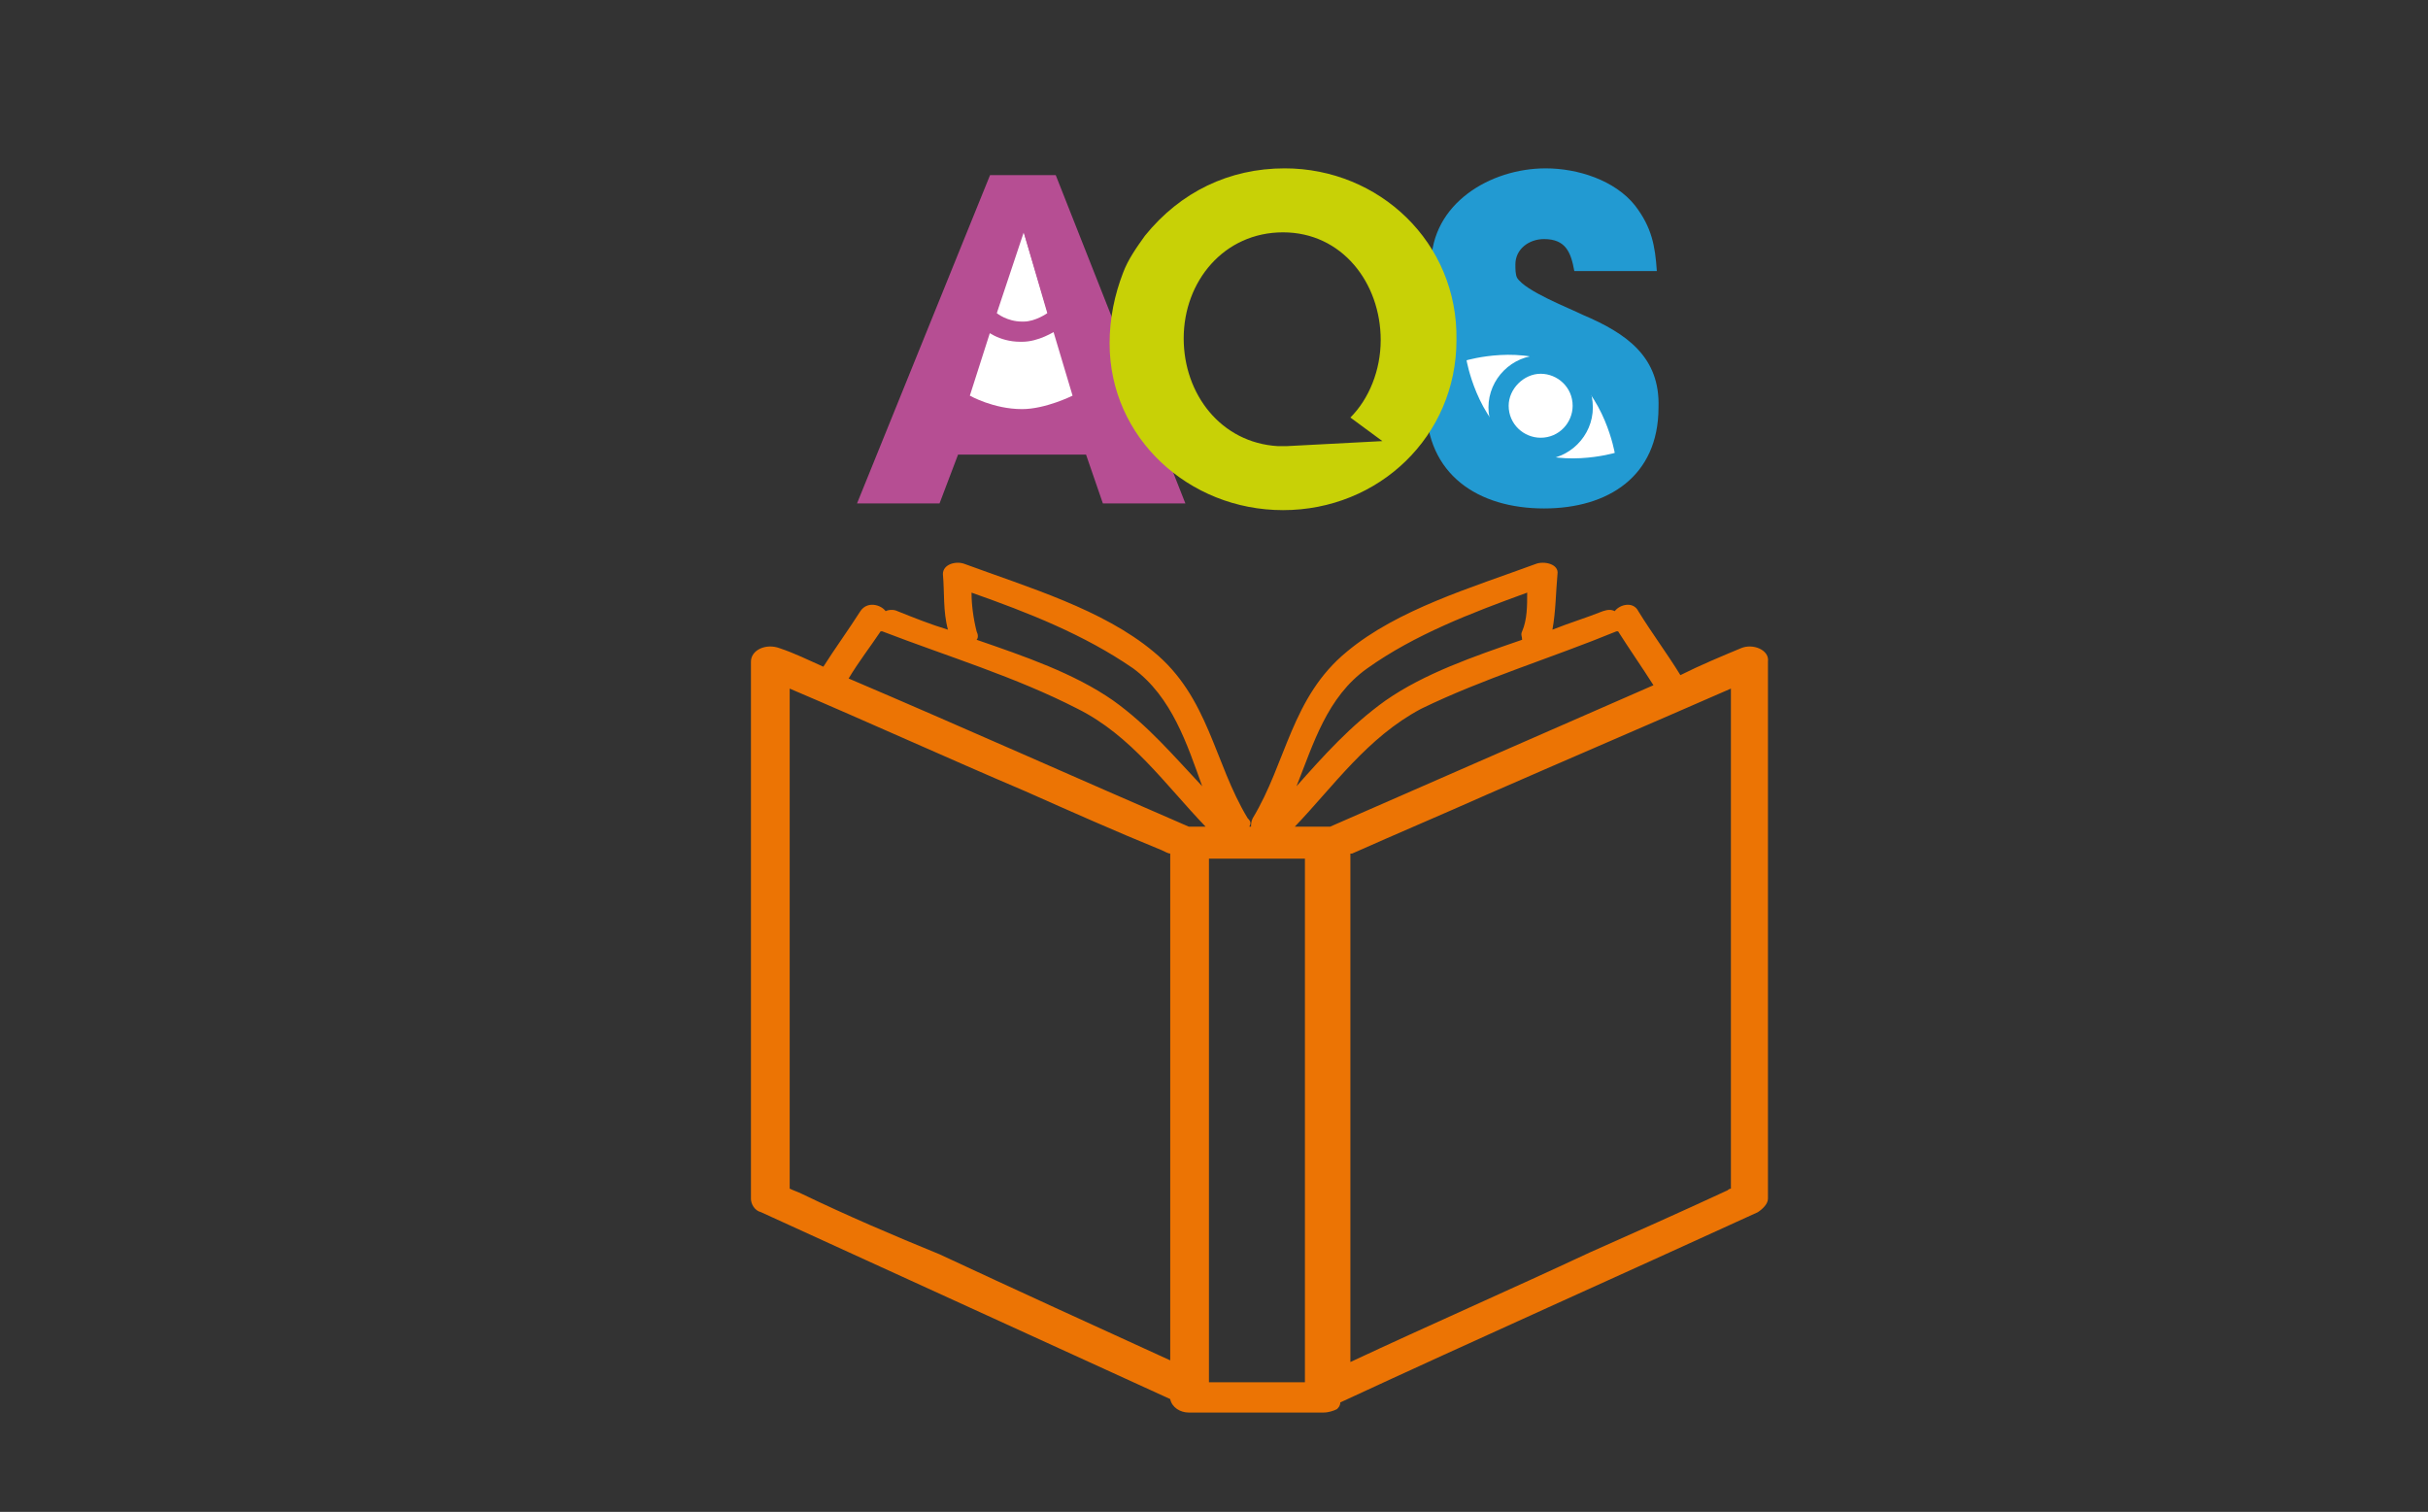 <?xml version="1.0" encoding="UTF-8"?> <svg xmlns="http://www.w3.org/2000/svg" xmlns:xlink="http://www.w3.org/1999/xlink" version="1.1" id="Layer_1" x="0px" y="0px" viewBox="0 0 144.2 89.8" style="enable-background:new 0 0 144.2 89.8;" xml:space="preserve"><rect x="0" y="0" width="144.2" height="89.8" fill="#333333" stroke="none"/> <style type="text/css"> .st0{fill:#EC7404;} .st1{fill:#B64E93;} .st2{fill:#FFFFFF;} .st3{fill:#229AD2;} .st4{fill:#C8D106;} </style> <g> <path class="st0" d="M103.4,38.5c-1.2,0.5-2.4,1-3.6,1.6c0,0,0,0,0,0c-0.8-1.3-1.7-2.5-2.5-3.8c-0.3-0.6-1.1-0.4-1.4,0 c-0.2-0.1-0.4-0.1-0.7,0c-1,0.4-2,0.7-3,1.1c0.2-1.1,0.2-2.2,0.3-3.3c0.1-0.6-0.8-0.8-1.3-0.6c-3.8,1.4-8.2,2.7-11.2,5.2 c-3.3,2.7-3.6,6.6-5.6,9.9c-0.1,0.2-0.1,0.4-0.1,0.5c0,0-0.1,0-0.1,0c0.1-0.2,0.1-0.3-0.1-0.5c-2-3.3-2.3-7.2-5.6-9.9 c-3-2.5-7.4-3.8-11.2-5.2c-0.5-0.2-1.3,0-1.3,0.6c0.1,1.1,0,2.2,0.3,3.3c-1-0.3-2-0.7-3-1.1c-0.2-0.1-0.5-0.1-0.7,0 c-0.3-0.4-1.1-0.6-1.5,0c-0.7,1.1-1.5,2.2-2.2,3.3c-0.9-0.4-1.7-0.8-2.6-1.1c-0.8-0.3-1.7,0.1-1.7,0.8c0,10.6,0,21.2,0,31.9 c0,0.3,0.2,0.7,0.6,0.8c8.1,3.7,16.2,7.4,24.3,11.1c0.1,0.5,0.6,0.8,1.1,0.8c2.7,0,5.3,0,8,0c0.3,0,0.6-0.1,0.8-0.2c0,0,0,0,0,0 s0,0,0,0c0.1-0.1,0.2-0.2,0.2-0.4c8.2-3.8,16.5-7.5,24.8-11.3c0.3-0.2,0.6-0.5,0.6-0.8c0-10.6,0-21.2,0-31.9 C105.1,38.6,104.1,38.2,103.4,38.5z M81.2,39.7c2.8-2,6.2-3.3,9.5-4.5c0,0.8,0,1.6-0.3,2.3c-0.1,0.2,0,0.3,0,0.5 c-2.9,1-5.8,2-8.1,3.6c-2.1,1.5-3.7,3.3-5.3,5.1C78,44.2,78.8,41.4,81.2,39.7z M84.4,42.1c3.7-1.8,7.7-3,11.6-4.6c0,0,0.1,0,0.1,0 c0.7,1.1,1.4,2.1,2.1,3.2c-6.4,2.8-12.8,5.6-19.2,8.4c-0.1,0-0.2,0-0.3,0c-0.6,0-1.2,0-1.8,0C79.2,46.7,81.2,43.8,84.4,42.1z M71.8,51c1.9,0,3.8,0,5.7,0c0,10.4,0,20.7,0,31.1c-1.9,0-3.8,0-5.7,0C71.8,71.7,71.8,61.3,71.8,51z M67.3,39.7 c2.3,1.7,3.2,4.5,4.1,7c-1.7-1.8-3.2-3.6-5.3-5.1C63.8,40,60.9,39,58,38c0.1-0.1,0.1-0.3,0-0.5c-0.2-0.8-0.3-1.6-0.3-2.3 C61.1,36.4,64.4,37.7,67.3,39.7z M52.3,37.5c0,0,0.1,0,0.1,0c3.9,1.5,7.9,2.7,11.6,4.6c3.2,1.6,5.2,4.5,7.6,7c-0.3,0-0.6,0-0.9,0 c0,0,0,0-0.1,0c-6.7-2.9-13.4-5.9-20.2-8.8C51,39.3,51.7,38.4,52.3,37.5z M47.6,70.9c-0.2-0.1-0.5-0.2-0.7-0.3c0-0.3,0-0.6,0-0.9 c0-9.6,0-19.2,0-28.8c4.7,2,9.3,4.1,14,6.1c2.7,1.2,5.4,2.4,8.1,3.5c0.2,0.1,0.4,0.2,0.5,0.2c0,0.4,0,0.7,0,1.1c0,9.7,0,19.4,0,29 c-4.6-2.1-9.2-4.2-13.7-6.3C53.1,73.4,50.3,72.2,47.6,70.9z M94.4,74.4c-4.7,2.2-9.5,4.3-14.2,6.5c0-9.6,0-19.2,0-28.8 c0-0.5,0-0.9,0-1.4c0,0,0.1,0,0.1,0c2.7-1.2,5.3-2.3,8-3.5c4.8-2.1,9.7-4.2,14.5-6.3c0,9.5,0,19.1,0,28.6c0,0.4,0,0.8,0,1.1 c-0.1,0-0.2,0.1-0.2,0.1C99.8,72,97.1,73.2,94.4,74.4z"></path> </g> <g> <polygon class="st1" points="65.5,29.9 64.5,27 56.9,27 55.8,29.9 50.9,29.9 58.8,10.4 62.7,10.4 70.4,29.9 "></polygon> <path class="st2" d="M60.8,13.8L60.8,13.8h-0.1l-3.1,9.7c0,0,1.4,0.8,3.1,0.8c1.4,0,3-0.8,3-0.8L60.8,13.8z"></path> <path class="st3" d="M94,18.7c-0.8-0.4-3.4-1.4-3.9-2.2C90,16.3,90,16,90,15.7c0-0.9,0.8-1.5,1.7-1.5c1.3,0,1.6,0.8,1.8,1.9h4.9 c-0.1-1.5-0.3-2.6-1.3-3.9c-1.2-1.5-3.4-2.2-5.3-2.2c-3.3,0-6.8,2.1-6.8,5.7c0,2.4,1,4.2,1.4,4.3l-1.7,3.4V24c0,4.2,3.1,6.2,7,6.2 c3.8,0,6.8-1.9,6.8-6C98.6,21.2,96.6,19.8,94,18.7z"></path> <path class="st2" d="M90.1,26.4c-2.4-1.5-3-5-3-5s3.4-1,5.8,0.5c2.4,1.5,3,5,3,5S92.5,27.9,90.1,26.4z"></path> <g> <path class="st3" d="M91.5,22.2c1,0,1.9,0.8,1.9,1.9c0,1-0.8,1.9-1.9,1.9c-1,0-1.9-0.8-1.9-1.9C89.6,23.1,90.5,22.2,91.5,22.2 M91.5,21.1c-1.7,0-3.1,1.4-3.1,3.1c0,1.7,1.4,3.1,3.1,3.1c1.7,0,3.1-1.4,3.1-3.1C94.6,22.4,93.2,21.1,91.5,21.1L91.5,21.1z"></path> </g> <g> <path class="st1" d="M60.8,13.8l1.4,4.8c0,0-0.7,0.5-1.4,0.5c0,0,0,0-0.1,0c-0.9,0-1.5-0.5-1.5-0.5L60.8,13.8L60.8,13.8L60.8,13.8 M61.6,12.7h-0.8h0h-0.8l-0.3,0.8l-1.5,4.8L57.9,19l0.5,0.5c0.1,0.1,0.9,0.8,2.2,0.8l0.1,0c1,0,1.9-0.6,2.1-0.7l0.6-0.5l-0.2-0.8 l-1.4-4.8L61.6,12.7L61.6,12.7z"></path> </g> <path class="st4" d="M76.3,10c-3.3,0-6.2,1.4-8.3,4c-0.5,0.7-1,1.4-1.3,2.2c-0.5,1.3-0.8,2.7-0.8,4.2c0,5.6,4.7,9.9,10.3,9.9 c5.7,0,10.3-4.4,10.3-10.1C86.6,14.4,81.9,10,76.3,10z M82.1,26.2l-5.7,0.3c0,0,0,0-0.1,0c0,0,0,0-0.1,0l-0.3,0l0,0 c-3.4-0.2-5.6-3.1-5.6-6.4c0-3.4,2.4-6.3,5.9-6.3c3.5,0,5.8,3,5.8,6.4c0,1.8-0.7,3.5-1.8,4.6L82.1,26.2z"></path> </g> </svg> 